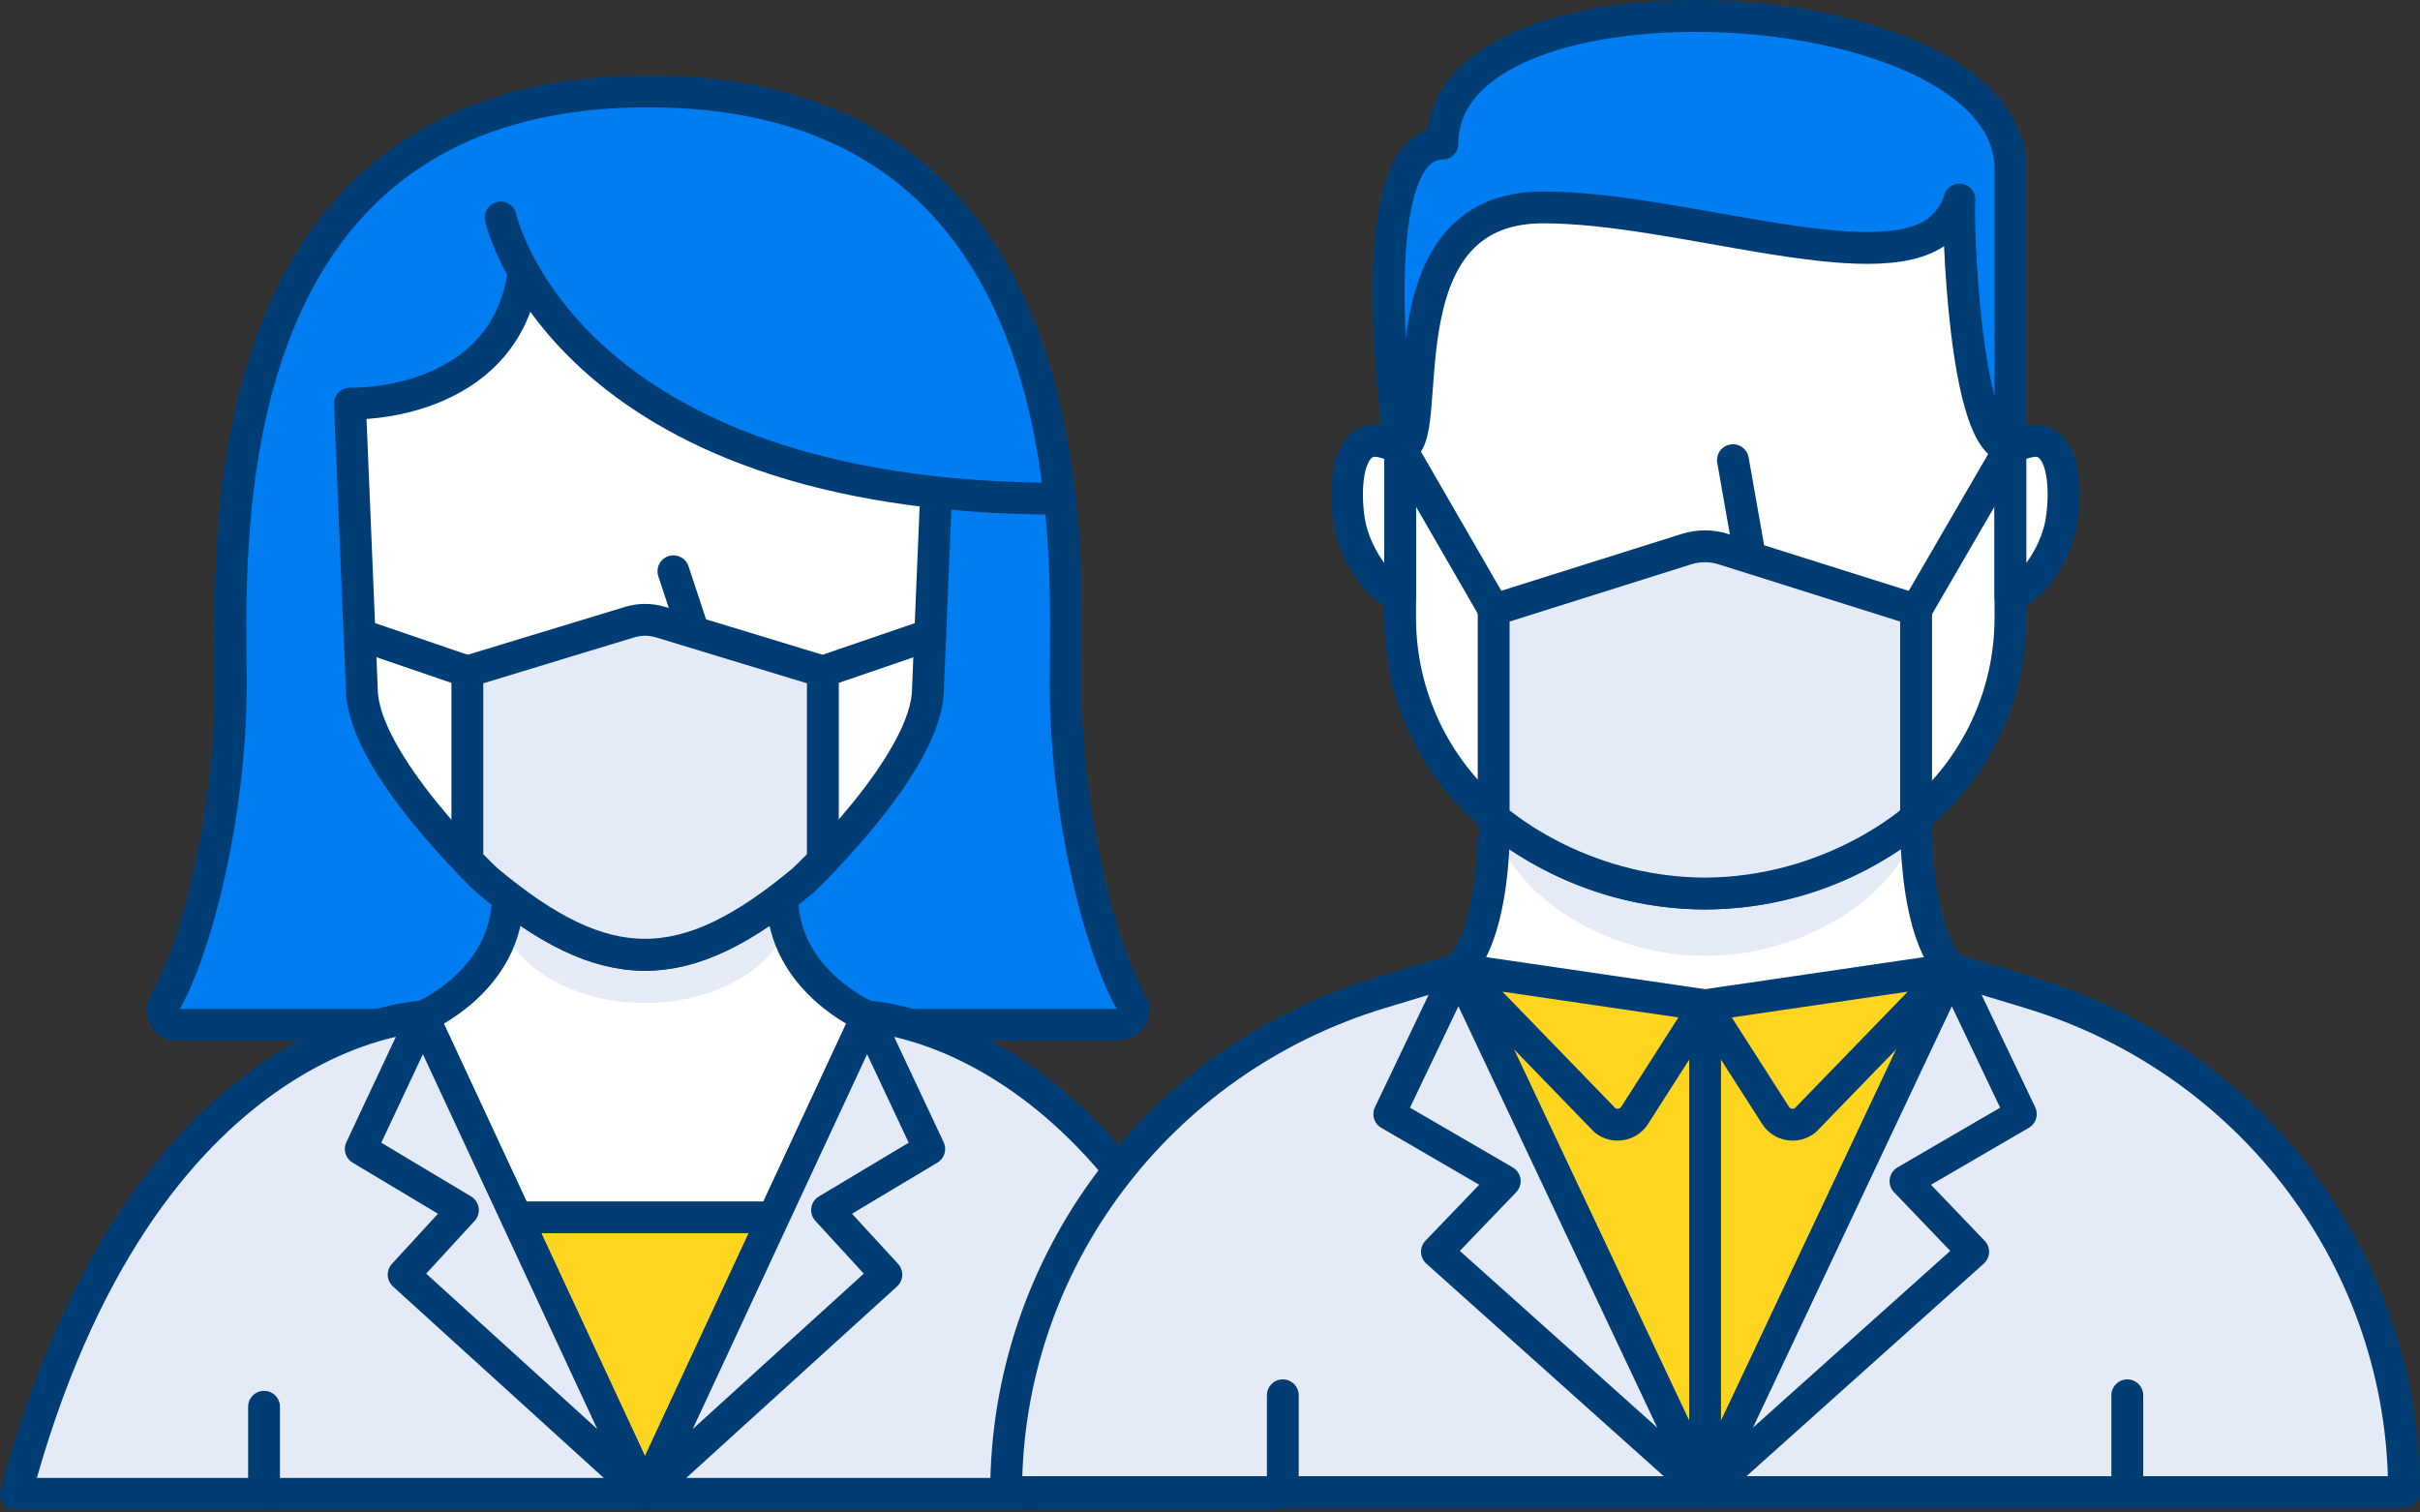 <svg width="152" height="95" viewBox="0 0 152 95" fill="none" xmlns="http://www.w3.org/2000/svg">
<rect x="0" y="0" width="152" height="95" fill="#333333" stroke="none"/>
<path d="M70.116 64.367C70.965 64.367 71.455 63.642 71.075 62.984C69.121 59.647 66.933 51.211 66.933 42.906C66.933 35.084 68.799 5.742 40.716 5.742C12.633 5.742 14.499 35.084 14.499 42.906C14.499 51.211 12.304 59.647 10.358 62.984C9.97 63.642 10.445 64.367 11.104 64.367H70.116Z" fill="#007DF0" stroke="#003D75" stroke-width="2" stroke-miterlimit="10" stroke-linecap="round" stroke-linejoin="round"/>
<path d="M54.458 63.855C54.458 63.855 49.139 61.579 49.139 56.34H31.892C31.892 61.579 26.573 63.855 26.573 63.855L40.512 93.833L54.458 63.855Z" fill="white"/>
<path d="M50.478 76.008H30.546V93.832H50.478V76.008Z" fill="#FFD520"/>
<path d="M50.713 76.461H30.312" stroke="#003D75" stroke-width="2" stroke-miterlimit="10" stroke-linecap="round" stroke-linejoin="round"/>
<path d="M40.512 62.999C45.628 62.999 49.776 60.096 49.776 56.516C49.776 52.935 45.628 50.033 40.512 50.033C35.396 50.033 31.249 52.935 31.249 56.516C31.249 60.096 35.396 62.999 40.512 62.999Z" fill="#E4EBF6"/>
<path d="M30.312 76.462L26.565 63.855C26.565 63.855 31.885 61.593 31.885 56.34" stroke="#003D75" stroke-width="2" stroke-miterlimit="10" stroke-linecap="round" stroke-linejoin="round"/>
<path d="M50.712 76.462L54.458 63.855C54.458 63.855 49.139 61.593 49.139 56.34" stroke="#003D75" stroke-width="2" stroke-miterlimit="10" stroke-linecap="round" stroke-linejoin="round"/>
<path d="M50.435 55.302C42.972 61.536 38.062 61.536 30.591 55.302C30.591 55.302 22.725 47.904 22.725 43.251L21.979 25.353C25.93 25.353 32.991 23.538 32.991 15.497C32.991 8.999 46.755 11.531 52.038 15.175C56.172 18.021 59.033 18.936 59.033 25.346L58.286 43.243C58.294 47.904 50.435 55.302 50.435 55.302Z" fill="white" stroke="#003D75" stroke-width="2" stroke-miterlimit="10" stroke-linecap="round" stroke-linejoin="round"/>
<path d="M40.511 42.167C42.37 42.167 43.782 41.23 43.46 39.401L42.297 35.881" stroke="#003D75" stroke-width="2" stroke-miterlimit="10" stroke-linecap="round" stroke-linejoin="round"/>
<path d="M36.978 50.032C38.478 51.532 42.883 51.59 44.441 50.032" stroke="#17365D" stroke-width="2" stroke-miterlimit="10" stroke-linecap="round" stroke-linejoin="round"/>
<path d="M62.624 25.015C62.624 25.015 61.849 16.879 52.673 12.898C43.497 8.918 36.978 7.703 36.978 7.703L31.761 9.437L31.241 13.242C31.241 13.242 59.595 40.696 62.624 25.498" fill="#007DF0"/>
<path d="M31.446 13.66C31.446 13.66 35.273 31.323 66.561 31.323L31.446 13.66Z" fill="#007DF0"/>
<path d="M31.446 13.66C31.446 13.66 35.273 31.323 66.561 31.323" stroke="#003D75" stroke-width="2" stroke-miterlimit="10" stroke-linecap="round" stroke-linejoin="round"/>
<path d="M26.566 63.853C26.566 63.853 8.888 64.372 1 93.831H40.512L26.566 63.853Z" fill="#E4EBF6" stroke="#003D75" stroke-width="2" stroke-miterlimit="10" stroke-linecap="round" stroke-linejoin="round"/>
<path d="M16.585 93.833V88.359" stroke="#003D75" stroke-width="2" stroke-miterlimit="10" stroke-linecap="round" stroke-linejoin="round"/>
<path d="M26.566 63.855L22.659 72.167L29.076 76.008L25.352 80.062L40.513 93.833L26.566 63.855Z" fill="#E4EBF6" stroke="#003D75" stroke-width="2" stroke-miterlimit="10" stroke-linecap="round" stroke-linejoin="round"/>
<path d="M54.458 63.853C54.458 63.853 72.048 64.379 80.024 93.831H40.512L54.458 63.853Z" fill="#E4EBF6" stroke="#003D75" stroke-width="2" stroke-miterlimit="10" stroke-linecap="round" stroke-linejoin="round"/>
<path d="M64.439 93.834V88.36" stroke="#003D75" stroke-width="2" stroke-miterlimit="10" stroke-linecap="round" stroke-linejoin="round"/>
<path d="M54.458 63.855L58.365 72.167L51.948 76.008L55.672 80.062L40.511 93.833L54.458 63.855Z" fill="#E4EBF6" stroke="#003D75" stroke-width="2" stroke-miterlimit="10" stroke-linecap="round" stroke-linejoin="round"/>
<path d="M39.553 39.075L29.354 42.178V54.053C30.093 54.829 30.59 55.29 30.59 55.29C34.329 58.414 37.424 59.973 40.519 59.966C43.614 59.966 46.71 58.407 50.449 55.29C50.449 55.29 50.946 54.822 51.685 54.053V42.178L41.485 39.075C40.856 38.885 40.183 38.885 39.553 39.075Z" fill="#E4EBF6" stroke="#003D75" stroke-width="2" stroke-miterlimit="10" stroke-linecap="round" stroke-linejoin="round"/>
<path d="M51.685 42.177L58.431 39.865" stroke="#003D75" stroke-width="2" stroke-miterlimit="10" stroke-linecap="round" stroke-linejoin="round"/>
<path d="M29.353 42.177L22.599 39.865" stroke="#003D75" stroke-width="2" stroke-miterlimit="10" stroke-linecap="round" stroke-linejoin="round"/>
<path d="M93.846 51.397C93.846 59.212 91.6 60.873 91.6 60.873L107.09 93.712L122.58 60.873C122.58 60.873 120.349 59.212 120.349 51.397" fill="white"/>
<path d="M120.356 51.185C120.356 54.997 114.422 60.038 107.112 60.038C99.802 60.038 93.868 54.997 93.868 51.185C93.868 47.373 99.802 44.285 107.112 44.285C114.422 44.285 120.356 47.373 120.356 51.185Z" fill="#E4EBF6"/>
<path d="M93.846 51.397C93.846 59.212 91.6 60.873 91.6 60.873L107.09 93.712L122.58 60.873C122.58 60.873 120.349 59.212 120.349 51.397" stroke="#003D75" stroke-width="2" stroke-miterlimit="10" stroke-linecap="round" stroke-linejoin="round"/>
<path d="M91.607 60.873L107.097 63.141V93.712" fill="#FFD520"/>
<path d="M91.607 60.873L86.683 62.365C72.722 66.602 63.195 79.319 63.195 93.719H107.097L91.607 60.873Z" fill="#E4EBF6" stroke="#003D75" stroke-width="2" stroke-miterlimit="10" stroke-linecap="round" stroke-linejoin="round"/>
<path d="M80.573 93.712V87.639" stroke="#003D75" stroke-width="2" stroke-miterlimit="10" stroke-linecap="round" stroke-linejoin="round"/>
<path d="M107.097 63.141L102.678 70.048C102.275 70.692 101.397 70.839 100.805 70.363L91.607 60.873L107.097 63.141Z" fill="#FFD520" stroke="#003D75" stroke-width="2" stroke-miterlimit="10" stroke-linecap="round" stroke-linejoin="round"/>
<path d="M91.607 60.873L87.261 69.975L94.512 74.19L90.253 78.624L107.105 93.712L91.607 60.873Z" fill="#E4EBF6" stroke="#003D75" stroke-width="2" stroke-miterlimit="10" stroke-linecap="round" stroke-linejoin="round"/>
<path d="M107.097 93.712V63.141" stroke="#17365D" stroke-width="2" stroke-miterlimit="10" stroke-linecap="round" stroke-linejoin="round"/>
<path d="M122.588 60.873L107.097 63.141V93.712" fill="#FFD520"/>
<path d="M122.588 60.873L127.512 62.365C141.473 66.602 151 79.319 151 93.719H107.097L122.588 60.873Z" fill="#E4EBF6" stroke="#003D75" stroke-width="2" stroke-miterlimit="10" stroke-linecap="round" stroke-linejoin="round"/>
<path d="M133.615 93.712V87.639" stroke="#003D75" stroke-width="2" stroke-miterlimit="10" stroke-linecap="round" stroke-linejoin="round"/>
<path d="M107.097 63.141L111.517 70.048C111.919 70.692 112.797 70.839 113.39 70.363L122.588 60.873L107.097 63.141Z" fill="#FFD520" stroke="#003D75" stroke-width="2" stroke-miterlimit="10" stroke-linecap="round" stroke-linejoin="round"/>
<path d="M122.588 60.873L126.927 69.975L119.683 74.19L123.934 78.624L107.09 93.712L122.588 60.873Z" fill="#E4EBF6" stroke="#003D75" stroke-width="2" stroke-miterlimit="10" stroke-linecap="round" stroke-linejoin="round"/>
<path d="M107.097 93.712V63.192" stroke="#003D75" stroke-width="2" stroke-miterlimit="10" stroke-linecap="round" stroke-linejoin="round"/>
<path d="M120.451 51.28C112.732 57.734 101.492 57.734 93.773 51.28C90.078 48.192 87.941 43.627 87.941 38.819V20.307C87.941 11.556 93.093 9.858 99.619 7.524C105.949 5.263 113.573 6.009 119.039 9.785C123.312 12.734 126.276 13.678 126.276 20.307V38.819C126.276 43.634 124.139 48.2 120.451 51.28Z" fill="white" stroke="#003D75" stroke-width="2" stroke-miterlimit="10" stroke-linecap="round" stroke-linejoin="round"/>
<path d="M126.276 28.1C123.356 28.1 122.961 13.795 123.063 12.631C123.063 12.587 123.071 12.558 123.071 12.536C123.071 12.536 122.844 13.59 121.746 14.49C117.737 17.6 105.385 13.026 96.927 13.026C86.405 13.026 90.371 28.1 87.934 28.1C87.934 28.1 85.139 9.024 90.597 9.024C90.597 -2.808 126.276 -0.942 126.276 10.604V28.1Z" fill="#007DF0"/>
<path d="M126.276 28.1C123.356 28.1 122.961 13.795 123.063 12.631C123.063 12.587 123.071 12.558 123.071 12.536C123.071 12.536 122.844 13.59 121.746 14.49C117.737 17.6 105.385 13.026 96.927 13.026C86.405 13.026 90.371 28.1 87.934 28.1C87.934 28.1 85.139 9.024 90.597 9.024C90.597 -2.808 126.276 -0.942 126.276 10.604V28.1" stroke="#003D75" stroke-width="2" stroke-miterlimit="10" stroke-linecap="round" stroke-linejoin="round"/>
<path d="M126.275 37.465C127.812 36.858 128.997 34.765 129.378 33.229C129.692 31.948 129.883 28.875 128.639 27.946C127.9 27.397 127.044 27.873 126.275 28.099V37.465Z" fill="white" stroke="#003D75" stroke-width="2" stroke-miterlimit="10" stroke-linecap="round" stroke-linejoin="round"/>
<path d="M87.942 37.465C86.405 36.858 85.219 34.765 84.839 33.229C84.524 31.948 84.334 28.875 85.578 27.946C86.317 27.397 87.173 27.873 87.942 28.099V37.465Z" fill="white" stroke="#003D75" stroke-width="2" stroke-miterlimit="10" stroke-linecap="round" stroke-linejoin="round"/>
<path d="M107.09 38.877C108.927 38.877 110.31 37.224 109.995 35.416L108.846 28.904" stroke="#003D75" stroke-width="2" stroke-miterlimit="10" stroke-linecap="round" stroke-linejoin="round"/>
<path d="M103.431 45.895C104.91 47.373 109.249 47.431 110.785 45.895" stroke="#17365D" stroke-width="2" stroke-miterlimit="10" stroke-linecap="round" stroke-linejoin="round"/>
<path d="M106.981 56.124C115.168 56.124 120.349 51.361 120.349 51.361V38.307L108.254 34.495C107.493 34.253 106.673 34.253 105.912 34.495L93.817 38.307V51.361C93.817 51.361 98.998 56.124 107.185 56.124H106.981Z" fill="#E4EBF6" stroke="#003D75" stroke-width="2" stroke-miterlimit="10" stroke-linecap="round" stroke-linejoin="round"/>
<path d="M93.832 38.3L87.941 28.1" stroke="#003D75" stroke-width="2" stroke-miterlimit="10" stroke-linecap="round" stroke-linejoin="round"/>
<path d="M120.356 38.3L126.275 28.1" stroke="#003D75" stroke-width="2" stroke-miterlimit="10" stroke-linecap="round" stroke-linejoin="round"/>
</svg>
